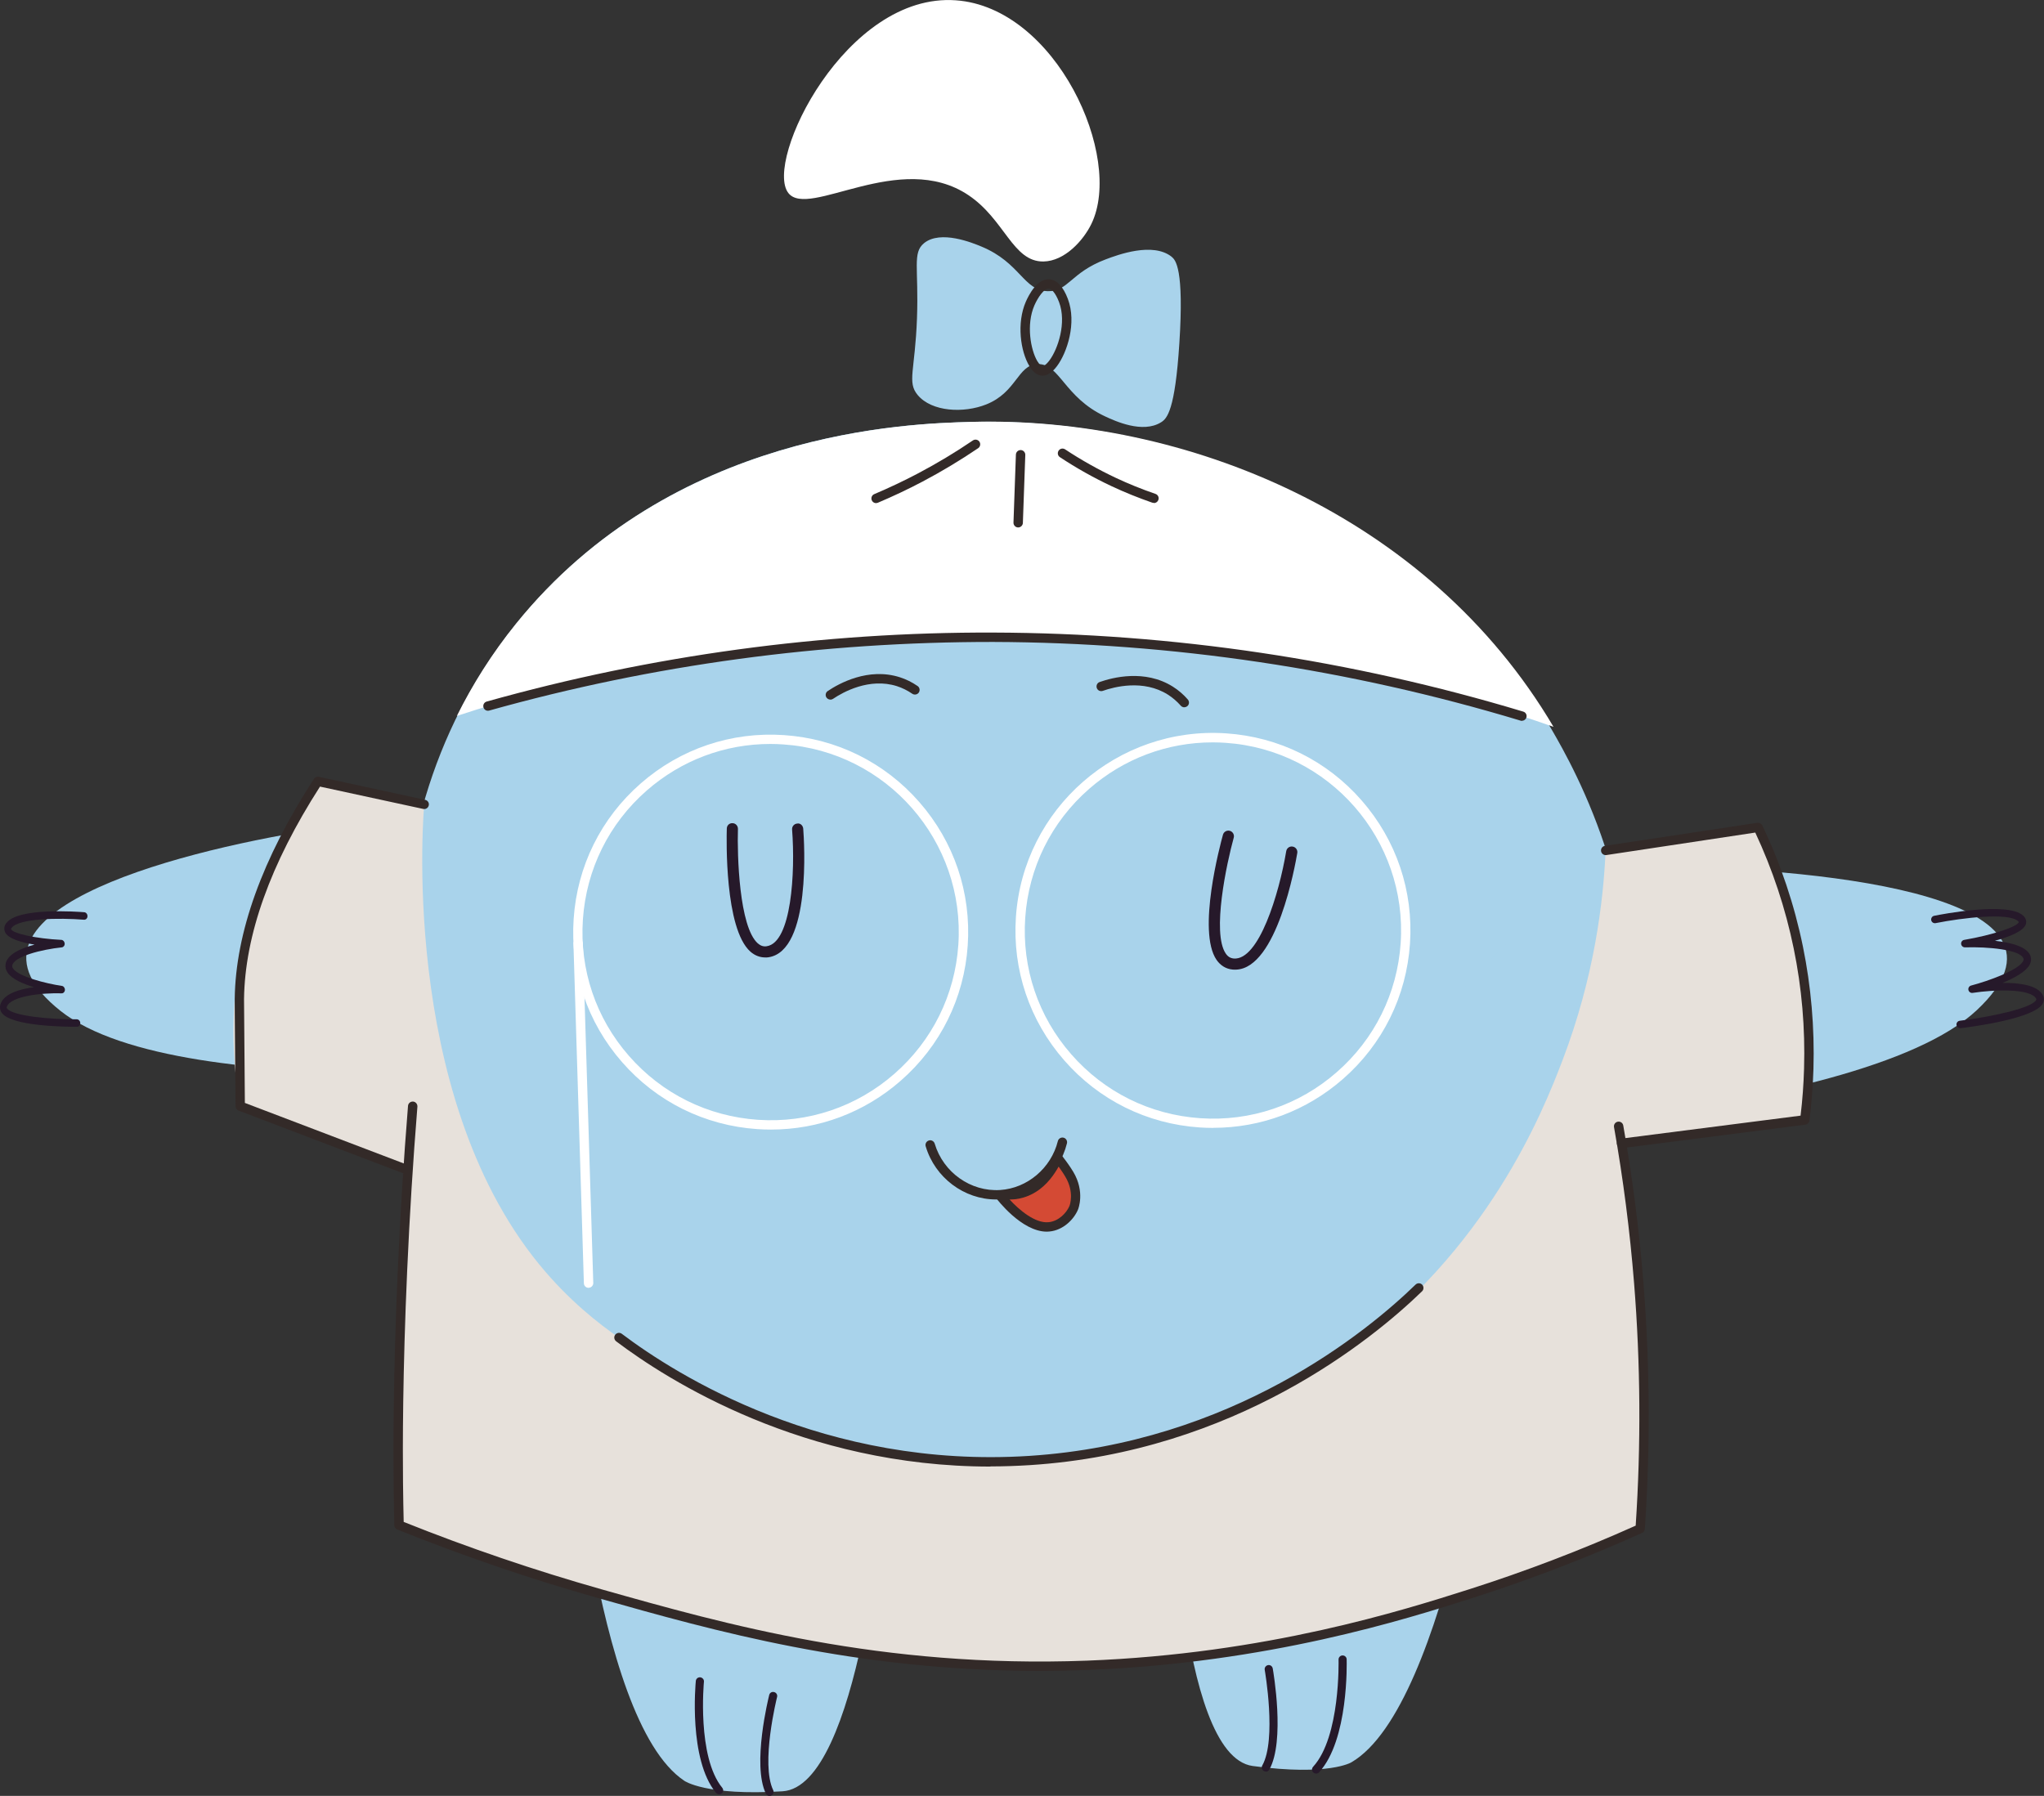 <?xml version="1.0" encoding="UTF-8"?> <svg xmlns="http://www.w3.org/2000/svg" id="_Слой_1" data-name="Слой_1" viewBox="0 0 269.87 237.15"><rect x="0" y="0" width="269.87" height="237.15" fill="#333333" stroke="none"/><defs><style> .cls-1 { fill: #a9d3eb; } .cls-2 { fill: #e7e1db; } .cls-3 { fill: #d44a34; } .cls-4 { fill: #fff; } .cls-5 { fill: #26192a; } .cls-6 { fill: #332a28; } </style></defs><g><g><path class="cls-1" d="M56.74,152.51c10.25,32.23,41.73,56.51,77.11,56.79,40.31.31,75.43-30.61,80.93-65.75,3.65-23.32-6.79-41.85-9.95-47.28-16.52-28.37-48.78-41.31-76.77-40.55-8.02.22-39.31,1.07-59.9,26.65-23.69,29.42-12.71,66.05-11.41,70.14Z"></path><path class="cls-1" d="M75.11,181.06s3,45.96,15.25,54.1c0,0,2.82,2.01,12.96,1.38,10.14-.63,13.37-39.15,13.37-39.15,0,0-32.11-15.29-41.59-16.33Z"></path><path class="cls-4" d="M124.38,84.27c-9.14.29-36.58,1.15-64.06,10.27,2.05-4.12,4.6-8.21,7.8-12.17,20.67-25.58,52.06-26.44,60.12-26.66,28-.77,60.25,12.1,76.87,40.27-24.85-8.79-53.91-12.56-80.72-11.71Z"></path><path class="cls-5" d="M163.2,128.04c5.4-.2,7.81-13.81,8.08-15.4.07-.4-.2-.78-.61-.85-.4-.07-.78.2-.85.61-.94,5.64-3.62,14.46-6.93,14.17-.44-.04-.78-.25-1.05-.65-1.87-2.72.13-11.97,1.05-15.3.11-.39-.12-.8-.51-.91-.39-.11-.8.12-.91.51-.36,1.29-3.44,12.76-.85,16.53.52.75,1.25,1.2,2.12,1.28.15.01.3.02.44.01Z"></path><path class="cls-5" d="M101.13,126.44c.11,0,.21-.01.32-.03,5.68-.83,4.73-15.33,4.6-16.98-.03-.41-.38-.76-.79-.68-.41.03-.71.38-.68.79.44,5.7-.09,14.93-3.35,15.41-.44.07-.81-.06-1.18-.38-2.46-2.19-2.73-11.65-2.62-15.11.01-.41-.31-.75-.71-.76-.45-.02-.75.31-.76.71-.04,1.34-.3,13.21,3.11,16.25.6.53,1.3.79,2.05.77Z"></path><path class="cls-1" d="M179.66,150.56s65.46-2.29,81.34-17.17c15.87-14.89-19.42-18.62-40.99-18.96-21.58-.34-40.34,36.13-40.34,36.13Z"></path><path class="cls-5" d="M267.12,120.91c-2.01-1.88-10.76-.18-11.75.02-.27.05-.44.32-.39.58.05.27.31.44.58.39,3.55-.71,9.65-1.42,10.88-.27.11.1.1.12.1.12-.08.6-3.51,1.73-7.2,2.36-.26.04-.44.28-.41.54.03.26.25.45.51.45,2.97-.1,7.35.29,7.72,1.49.02.07.04.17-.06.35-.65,1.19-4.55,2.59-6.85,3.2-.26.07-.41.32-.36.58.06.26.3.43.56.39,2.85-.44,7.64-.61,8.39.77.04.07.03.11,0,.16-.58,1.12-6.25,2.28-10.09,2.75-.27.03-.47.28-.43.55.03.27.28.46.55.43,1.63-.2,9.82-1.28,10.85-3.28.18-.35.18-.74-.01-1.09-.71-1.32-3.11-1.63-5.31-1.61,1.55-.64,3.07-1.47,3.57-2.38.2-.37.25-.76.13-1.13-.41-1.28-2.6-1.82-4.71-2.05,1.92-.53,3.81-1.28,4.09-2.2.07-.23.11-.68-.36-1.13h0Z"></path><path class="cls-1" d="M81.72,140.33s-57.68,5.91-73.73-6.84c-16.05-12.75,14.33-20.85,33.18-23.88,18.85-3.03,40.54,30.72,40.54,30.72Z"></path><path class="cls-5" d="M.83,121.91c1.49-2.11,9.4-1.52,10.3-1.45.24.02.43.26.42.53,0,.27-.21.48-.46.46-3.22-.26-8.66-.2-9.57,1.09-.08.11-.07.13-.07.13.16.59,3.32,1.28,6.65,1.44.23.01.42.22.44.48.02.26-.15.48-.38.51-2.62.27-6.4,1.2-6.55,2.44-.01.07,0,.18.1.34.74,1.09,4.36,2,6.46,2.31.23.03.41.27.4.53-.01.26-.2.46-.44.45-2.56-.08-6.78.35-7.24,1.81-.02.08-.01.11.02.16.67,1.04,5.8,1.48,9.23,1.46.24,0,.45.22.46.49,0,.27-.18.49-.42.5-1.46,0-8.79-.05-9.98-1.89-.21-.32-.26-.71-.14-1.08.43-1.39,2.49-2,4.42-2.26-1.45-.44-2.9-1.07-3.47-1.91-.23-.34-.33-.72-.28-1.1.18-1.32,2.02-2.13,3.83-2.61-1.76-.29-3.52-.79-3.9-1.67-.09-.22-.2-.66.15-1.16h0Z"></path><path class="cls-1" d="M197.3,178.5s-6.1,46.76-18.87,54.21c0,0-2.95,1.85-13.03.49-10.07-1.36-10.7-40.97-10.7-40.97,0,0,33.07-13.34,42.6-13.73Z"></path><path class="cls-5" d="M173.78,234.2c.14,0,.28-.06.38-.17,3.91-4.27,3.65-14.47,3.64-14.91,0-.3-.26-.53-.55-.52h0c-.3.01-.53.26-.52.55,0,.1.26,10.2-3.36,14.15-.2.22-.19.56.03.76.11.1.25.15.38.14Z"></path><path class="cls-5" d="M167.14,233.95c.18,0,.35-.1.45-.28,2.11-3.77.52-12.96.45-13.35-.05-.29-.33-.5-.62-.44-.29.05-.49.33-.44.62.02.09,1.6,9.2-.32,12.63-.15.26-.05.59.21.73.09.05.19.07.28.07Z"></path><path class="cls-5" d="M94.89,236.93c.14.01.28-.02.39-.11.23-.18.27-.51.08-.74-3.35-4.1-2.43-13.91-2.42-14.01.03-.29-.19-.54-.48-.58h0c-.3-.03-.56.18-.59.47-.04.42-.97,10.34,2.65,14.77.09.11.23.18.36.2Z"></path><path class="cls-4" d="M101.79,149.16c-.59,0-1.19-.02-1.79-.06-6.95-.47-13.3-3.61-17.88-8.86-4.58-5.24-6.85-11.96-6.38-18.91s3.61-13.3,8.86-17.88c5.24-4.58,11.95-6.85,18.91-6.38,6.95.47,13.3,3.61,17.88,8.86,4.58,5.24,6.85,11.96,6.38,18.91-.47,6.95-3.61,13.3-8.86,17.88-4.79,4.19-10.82,6.44-17.12,6.44ZM101.71,98.24c-6.01,0-11.74,2.15-16.31,6.14-5,4.37-7.99,10.42-8.44,17.04-.45,6.62,1.71,13.02,6.08,18.01,4.37,5,10.42,7.99,17.04,8.44,6.61.45,13.02-1.71,18.01-6.08,5-4.37,7.99-10.42,8.44-17.04h0c.92-13.66-9.45-25.53-23.12-26.45-.57-.04-1.14-.06-1.7-.06Z"></path><path class="cls-4" d="M160.18,148.94c-.59,0-1.19-.02-1.79-.06-6.95-.47-13.3-3.61-17.88-8.86-4.58-5.24-6.85-11.96-6.38-18.91.96-14.35,13.42-25.24,27.77-24.27,6.95.47,13.3,3.61,17.88,8.86,4.58,5.24,6.85,11.96,6.38,18.91-.47,6.95-3.61,13.3-8.86,17.88-4.79,4.19-10.82,6.44-17.12,6.44ZM160.11,98.03c-6.01,0-11.74,2.15-16.31,6.14-5,4.37-7.99,10.42-8.44,17.04-.45,6.62,1.71,13.02,6.08,18.01,4.37,5,10.42,7.99,17.04,8.44,6.61.45,13.02-1.71,18.01-6.08,5-4.37,7.99-10.42,8.44-17.04h0c.92-13.66-9.45-25.53-23.12-26.45-.57-.04-1.14-.06-1.7-.06Z"></path><path class="cls-4" d="M144.09,29.58C148.4,20.74,139.43.98,126.2.04c-14.54-1.04-25.34,21.26-22.12,25.44,2.67,3.46,14.74-5.77,23.78.29,4.81,3.22,5.85,8.81,9.9,8.76,2.82-.04,5.28-2.79,6.33-4.95Z"></path><path class="cls-1" d="M154.7,33.92c.5.4,1.65,1.54,1.01,11.42-.57,8.85-1.62,9.93-2.41,10.42-2.44,1.53-6.11-.18-7.38-.77-5.45-2.53-6.01-7.05-8.96-6.91-2.62.12-2.71,3.72-6.76,5.33-2.94,1.17-7.17.99-9.04-1.25-1.42-1.7-.34-3.22-.09-10.15.24-6.65-.63-8.62.93-9.9,2.18-1.78,6.43-.03,7.56.44,5.18,2.14,5.55,5.82,8.78,5.9,2.69.07,3.01-2.46,7.67-4.21,1.54-.58,6.19-2.32,8.69-.33Z"></path><path class="cls-6" d="M200.94,95.19c-.06,0-.12,0-.18-.03-22.6-6.82-46.02-10.31-69.61-10.39-22.49-.02-44.89,2.98-66.56,9.06-.33.1-.67-.1-.76-.43-.09-.33.1-.67.43-.76,21.78-6.11,44.34-9.19,66.9-9.11,23.7.07,47.24,3.59,69.96,10.44.33.1.51.44.41.77-.08.27-.33.44-.59.44Z"></path><path class="cls-6" d="M156.37,93.4c-.17,0-.34-.07-.47-.21-.51-.58-1.08-1.07-1.71-1.47-3.24-2.04-7.09-1.02-8.59-.49-.32.11-.68-.05-.79-.38-.11-.32.05-.68.38-.79,1.67-.59,5.96-1.72,9.66.61.73.46,1.4,1.03,1.98,1.7.22.26.2.65-.06.87-.12.1-.26.15-.41.15Z"></path><path class="cls-6" d="M109.63,92.38c-.2,0-.39-.1-.51-.27-.19-.28-.12-.67.17-.86,1.47-.99,5.34-3.15,9.51-1.82.82.26,1.61.65,2.35,1.16.28.19.35.58.16.86-.19.28-.58.35-.86.16-.63-.43-1.31-.77-2.02-1-3.64-1.16-7.12.78-8.44,1.67-.11.07-.23.11-.34.11Z"></path><path class="cls-6" d="M134.66,209.92c-.27,0-.54,0-.81,0-31.08-.31-59.3-18.19-73.64-46.66-.15-.3-.03-.68.27-.83.3-.15.68-.03.83.27,14.13,28.06,41.93,45.67,72.55,45.98.27,0,.54,0,.8,0,41.1,0,64.6-31.85,67.16-35.5.2-.28.58-.35.86-.15s.35.58.15.86c-2.6,3.71-26.46,36.03-68.17,36.03Z"></path><path class="cls-4" d="M77.71,170.06c-.33,0-.61-.26-.62-.6l-1.38-44.86c-.01-.34.26-.63.6-.64.33.02.63.26.64.6l1.38,44.85c.01.34-.26.63-.6.64h-.02Z"></path><path class="cls-6" d="M137.65,49.61s-.07,0-.1,0c-.42-.03-1.04-.27-1.64-1.27-1.19-1.97-1.69-5.69-.47-8.5.41-.93,1.52-3.08,3.12-2.96.97.07,1.82.97,2.43,2.59,0,0,0,0,0,0,1.2,3.18-.11,7.1-1.43,8.87-.62.83-1.28,1.27-1.92,1.27ZM138.44,38.11c-.59,0-1.38,1.11-1.87,2.22-1.11,2.55-.48,5.91.39,7.36.31.52.58.67.67.67.11,0,.46-.14.93-.77,1.12-1.5,2.29-4.98,1.27-7.69l.58-.22-.58.22c-.49-1.29-1.03-1.77-1.37-1.8-.01,0-.02,0-.03,0Z"></path><path class="cls-6" d="M152.34,66.41c-.07,0-.13-.01-.2-.03-1.82-.63-3.63-1.36-5.36-2.17-2.36-1.11-4.67-2.4-6.84-3.84-.29-.19-.36-.57-.17-.86.19-.29.57-.36.86-.17,2.13,1.41,4.38,2.67,6.69,3.76,1.7.8,3.46,1.51,5.24,2.12.32.11.5.46.38.79-.09.26-.33.42-.59.42Z"></path><path class="cls-6" d="M134.43,69.65s-.02,0-.02,0c-.34-.01-.61-.3-.6-.64l.32-8.98c.01-.34.3-.61.64-.6.34.01.61.3.6.64l-.32,8.98c-.01.33-.29.6-.62.6Z"></path><path class="cls-6" d="M115.67,66.44c-.24,0-.47-.14-.57-.38-.13-.31.01-.68.33-.81,1.96-.83,3.9-1.75,5.78-2.74,2.48-1.31,4.92-2.77,7.24-4.35.28-.19.67-.12.86.16.19.28.12.67-.16.86-2.36,1.6-4.84,3.09-7.36,4.42-1.91,1.01-3.89,1.94-5.87,2.78-.08.03-.16.05-.24.05Z"></path></g><path class="cls-5" d="M101.54,237.15c.1.01.2,0,.29-.05.27-.12.38-.44.26-.7-1.7-3.48.49-12.24.51-12.32.07-.28-.1-.57-.39-.64-.31-.08-.58.1-.65.38-.09.37-2.29,9.21-.44,13.03.08.17.25.28.43.3Z"></path></g><path class="cls-2" d="M41.96,103.19c-2.79,3.67-6.73,9.79-9.11,18.22-3.01,10.68-2.03,19.77-1.14,24.67,7.2,2.74,14.4,5.49,21.6,8.23-.12,9.15-.25,18.31-.37,27.46-.09,6.54-.18,13.09-.26,19.63,9.39,3.76,22.12,8.26,37.57,11.96,1.24.3,21.12,5,37.86,6.26,36.27,2.73,70.31-9.75,88.43-17.74.61-8.96.75-19.1-.02-30.2-.52-7.44-1.38-14.35-2.44-20.7,8.06-1.03,16.13-2.06,24.19-3.1.7-5.51,1.05-13.49-.85-22.77-1.33-6.46-3.39-11.79-5.31-15.85-6.71,1.01-13.41,2.02-20.12,3.04-.3,6.79-1.48,16.66-5.69,27.71-2.58,6.76-9.91,25.25-28.84,38.71-31.69,22.53-68.34,11.42-72,10.24-10.83-3.49-18.83-8.65-23.74-12.32-2.6-1.8-6.64-4.92-10.53-9.68-18.69-22.87-15.18-60.73-15.18-60.73,0,0-4.92-1.06-14.04-3.04Z"></path><path class="cls-6" d="M137.18,220.64c-24.21,0-42.89-5.28-58.13-9.59-9-2.54-17.95-5.6-26.6-9.08-.23-.09-.38-.31-.39-.56-.03-1.35-.07-3.29-.09-5.61-.05-4.73-.05-14.67.55-28.11.32-7.17.77-14.46,1.35-21.66.03-.34.32-.59.67-.57.34.03.59.33.57.67-.58,7.19-1.03,14.46-1.35,21.62-.6,13.41-.6,23.33-.55,28.04.02,2.09.06,3.86.09,5.18,8.49,3.4,17.27,6.39,26.09,8.89,16.47,4.66,36.96,10.44,64.09,9.43,23.72-.9,41.77-6.65,50.45-9.41,7.47-2.38,14.88-5.21,22.03-8.42.71-10.63.64-21.4-.21-31.99-.55-6.88-1.44-13.82-2.65-20.63-.06-.34.16-.66.5-.72.34-.06.66.16.72.5,1.21,6.85,2.11,13.82,2.66,20.74.86,10.78.93,21.73.19,32.54-.02.23-.16.43-.36.52-7.3,3.29-14.87,6.19-22.5,8.63-8.73,2.78-26.89,8.56-50.78,9.47-2.16.08-4.27.12-6.35.12Z"></path><path class="cls-6" d="M130.78,193.66c-24.7,0-42.6-11.38-49.43-16.54-.27-.21-.33-.59-.12-.87.21-.27.59-.33.87-.12,7.19,5.43,26.83,17.86,53.81,16.12,26.76-1.73,44.58-16.39,50.99-22.62.25-.24.64-.23.87.01s.23.64-.01.87c-6.52,6.32-24.6,21.21-51.78,22.96-1.77.11-3.5.17-5.21.17Z"></path><path class="cls-6" d="M53.32,154.92c-.07,0-.15-.01-.22-.04l-21.6-8.23c-.24-.09-.4-.32-.4-.57-.12-13.22-.11-14.13-.11-14.16.11-8.75,3.63-18.53,10.46-29.07.14-.22.4-.32.65-.27l14.04,3.04c.33.07.55.4.47.73-.07.33-.4.55-.73.47l-13.63-2.95c-6.55,10.2-9.92,19.63-10.03,28.05,0,.04,0,1.02.11,13.72l21.21,8.08c.32.12.48.48.36.8-.09.25-.33.4-.58.4Z"></path><path class="cls-6" d="M214.09,151.59c-.31,0-.57-.23-.61-.54-.04-.34.2-.65.54-.69l23.71-3.04c.25-2.05.4-4.14.46-6.21.16-5.35-.3-10.69-1.37-15.88-1.08-5.27-2.79-10.41-5.07-15.29l-19.66,2.97c-.34.05-.65-.18-.7-.52-.05-.34.18-.65.52-.7l20.12-3.04c.27-.03.53.1.65.35,2.43,5.1,4.23,10.47,5.36,15.99,1.08,5.28,1.55,10.72,1.39,16.17-.07,2.28-.25,4.57-.53,6.81-.04.28-.26.5-.54.54l-24.19,3.1s-.05,0-.08,0Z"></path><g><path class="cls-3" d="M131.98,157.79s3.37,4.51,6.53,4.22c1.47-.14,2.75-1.3,3.26-2.52,0,0,.84-2.03-.58-4.42-.44-.73-.95-1.42-.95-1.42-.15-.21-.59-.78-.59-.78h0s-1.07,2.67-3.21,3.98c-.29.18-1.18.72-2.42.87,0,0-.68.08-2.04.06h0Z"></path><path class="cls-6" d="M138.21,162.64c-3.34,0-6.59-4.29-6.73-4.48-.14-.19-.16-.44-.06-.65s.3-.33.56-.34c1.29.02,1.95-.06,1.96-.06,1.11-.13,1.91-.62,2.17-.78,1.94-1.19,2.95-3.66,2.96-3.69.08-.21.27-.35.49-.38.22-.03.44.06.57.24l.59.78s.54.72.99,1.47c1.56,2.62.66,4.88.62,4.97-.53,1.28-1.94,2.73-3.77,2.9-.12.01-.23.02-.35.02ZM133.29,158.39c1.25,1.36,3.37,3.18,5.16,3,1.27-.12,2.34-1.17,2.75-2.14.03-.07.69-1.79-.54-3.86-.36-.61-.79-1.2-.89-1.34-.53.96-1.52,2.43-3,3.34-.32.2-1.29.79-2.67.96-.02,0-.28.03-.8.05Z"></path></g><path class="cls-6" d="M131.52,158.39c-4.22,0-8.07-2.87-9.3-7.02-.1-.33.09-.67.42-.77.33-.1.67.09.77.42,1.13,3.8,4.76,6.37,8.64,6.12,3.59-.23,6.73-2.89,7.62-6.46.08-.33.42-.53.75-.45.33.08.53.42.45.75-1.04,4.15-4.55,7.12-8.74,7.39-.2.01-.4.02-.6.02Z"></path></svg> 